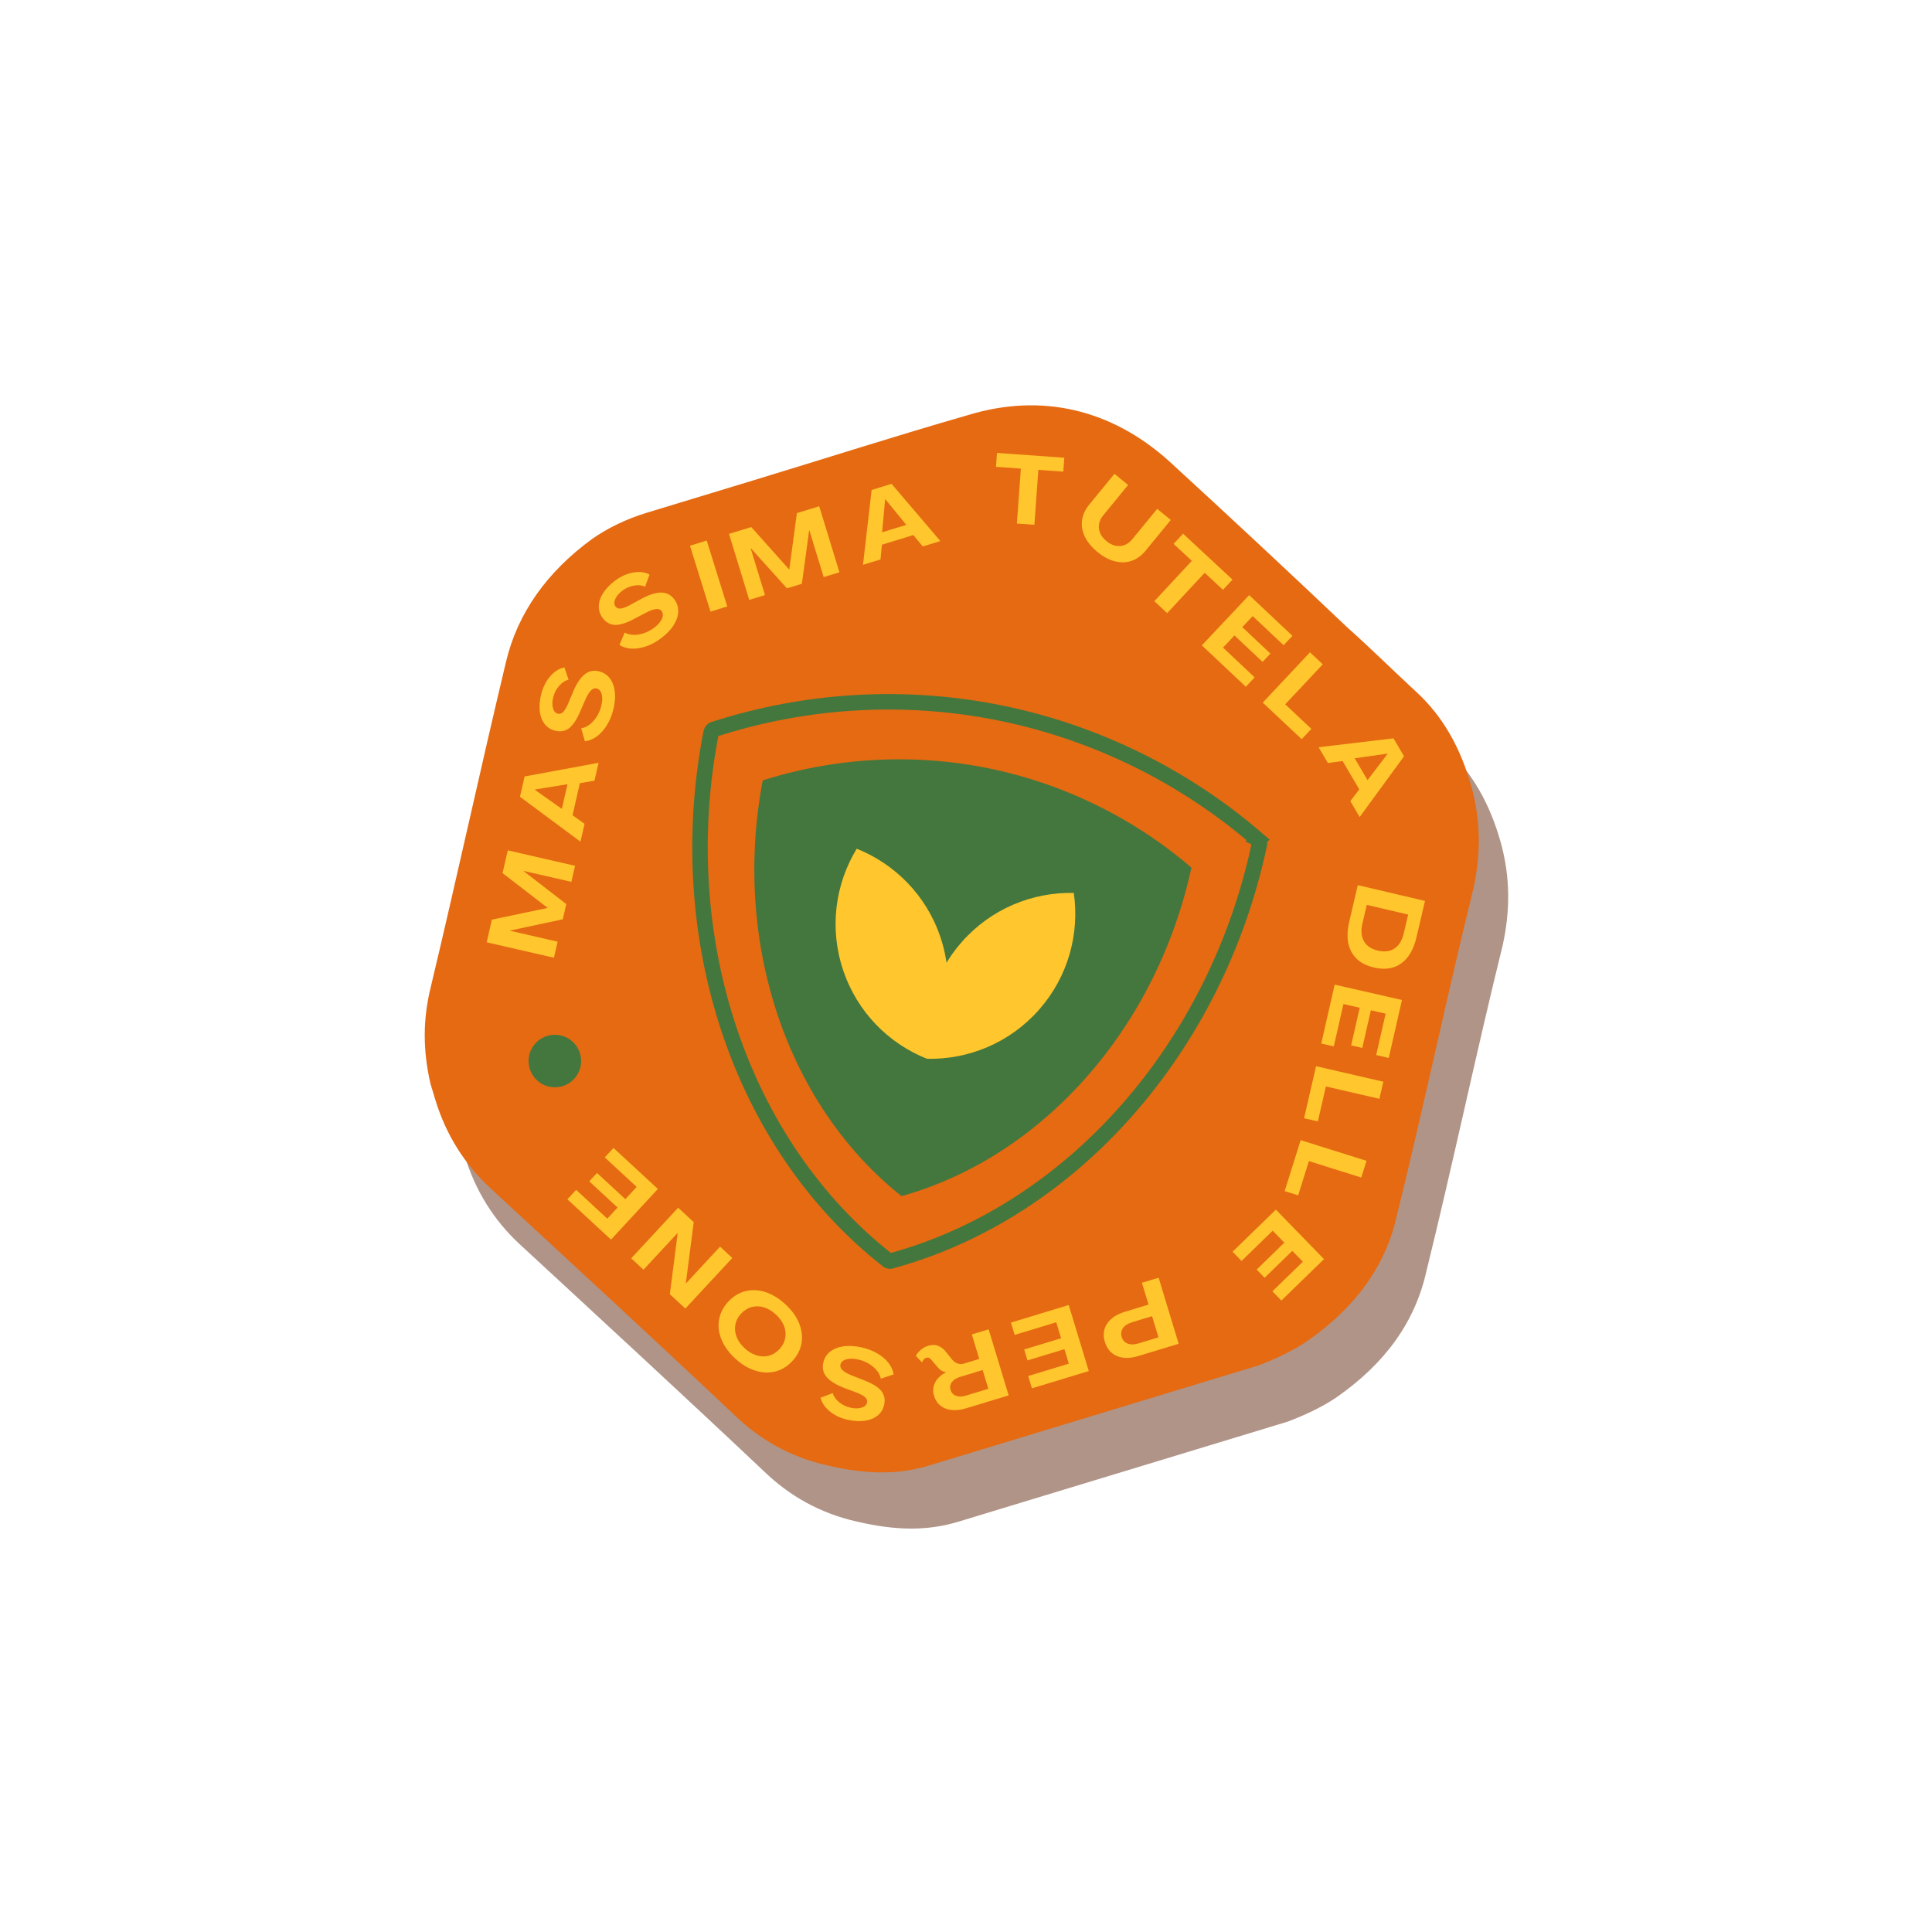<svg width="344" height="344" viewBox="0 0 344 344" fill="none" xmlns="http://www.w3.org/2000/svg">
<g style="mix-blend-mode:multiply" opacity="0.6">
<path d="M238.077 248.724C246.733 242.667 251.993 235.28 253.983 226.314C256.383 216.589 258.584 206.914 260.785 197.251C262.987 187.575 265.188 177.913 267.588 168.188C268.919 161.994 268.881 156.224 267.289 150.28C265.337 143.154 262.116 137.495 257.366 133.155C253.187 129.288 249.207 125.345 245.091 121.677C234.844 111.939 224.087 101.916 213.392 92.104C203.07 82.814 190.621 79.954 177.675 83.884C164.866 87.565 151.982 91.693 139.422 95.511C133.142 97.414 126.675 99.391 120.395 101.294C116.664 102.426 113.319 104.092 110.67 105.958C102.599 111.84 97.338 119.227 95.299 127.982C93.035 137.458 90.834 147.121 88.633 156.796C86.432 166.471 84.231 176.134 81.967 185.611C80.512 191.406 80.5 196.99 81.893 202.996L82.726 205.745C84.629 212.025 87.937 217.235 92.426 221.439C106.728 234.658 121.601 248.35 136.027 261.968C140.578 266.37 146.013 269.43 152.455 270.897C159.606 272.576 165.189 272.601 170.674 270.934L229.322 253.114C232.008 252.081 235.229 250.676 238.065 248.736L238.077 248.724Z" fill="#7B4C37"/>
</g>
<path d="M232.841 238.726C241.497 232.669 246.757 225.282 248.747 216.316C251.147 206.591 253.348 196.915 255.55 187.253C257.751 177.577 259.952 167.915 262.352 158.19C263.683 151.996 263.645 146.226 262.054 140.282C260.101 133.156 256.88 127.497 252.13 123.157C247.951 119.29 243.972 115.347 239.855 111.679C229.608 101.941 218.851 91.918 208.156 82.106C197.834 72.816 185.385 69.956 172.439 73.885C159.63 77.567 146.746 81.695 134.186 85.513C127.906 87.416 121.439 89.393 115.159 91.296C111.428 92.428 108.083 94.094 105.434 95.96C97.363 101.842 92.103 109.229 90.063 117.984C87.8 127.46 85.598 137.123 83.397 146.798C81.196 156.473 78.995 166.136 76.731 175.613C75.276 181.408 75.264 186.992 76.657 192.998C76.955 193.981 77.254 194.963 77.49 195.747C79.393 202.027 82.701 207.237 87.19 211.441C101.492 224.66 116.365 238.352 130.791 251.97C135.343 256.372 140.777 259.432 147.219 260.899C154.37 262.578 159.954 262.603 165.438 260.936L224.086 243.115C226.773 242.083 229.994 240.678 232.829 238.738L232.841 238.726Z" fill="#E56A12"/>
<path d="M86.653 167.781L87.58 163.743L97.499 161.662L97.503 161.646L89.481 155.464L90.412 151.409L102.393 154.159L101.736 157.02L93.238 155.069L93.231 155.103L100.828 160.974L100.206 163.683L90.818 165.691L90.81 165.724L99.291 167.671L98.634 170.532L86.653 167.781Z" fill="#FFC62D"/>
<path d="M92.579 141.869L93.409 138.251L106.58 135.816L105.846 139.014L103.25 139.445L101.941 145.15L104.086 146.687L103.356 149.868L92.579 141.869ZM101.046 139.631L95.231 140.582L95.223 140.615L100.039 144.023L101.046 139.631Z" fill="#FFC62D"/>
<path d="M109.181 126.443C108.923 127.447 108.541 128.352 108.035 129.161C107.529 129.97 106.945 130.621 106.283 131.116C105.609 131.608 104.898 131.9 104.149 131.992L103.479 129.68C104.262 129.549 104.985 129.118 105.65 128.385C106.314 127.653 106.778 126.775 107.042 125.749C107.258 124.913 107.291 124.209 107.142 123.635C106.984 123.048 106.683 122.697 106.237 122.582C105.88 122.49 105.539 122.616 105.212 122.959C104.878 123.289 104.533 123.866 104.178 124.69L103.309 126.676C102.701 128.112 102.04 129.107 101.327 129.66C100.606 130.199 99.766 130.345 98.807 130.098C98.027 129.897 97.407 129.487 96.949 128.87C96.479 128.249 96.195 127.481 96.099 126.564C96.005 125.637 96.098 124.633 96.376 123.552C96.701 122.292 97.241 121.237 97.995 120.385C98.739 119.531 99.573 119.015 100.498 118.838L101.236 121.025C100.612 121.185 100.055 121.546 99.566 122.11C99.064 122.67 98.713 123.34 98.512 124.12C98.32 124.867 98.301 125.516 98.456 126.067C98.6 126.615 98.882 126.949 99.303 127.07C99.648 127.159 99.963 127.068 100.247 126.796C100.534 126.514 100.833 126.02 101.146 125.316L101.985 123.304C102.636 121.748 103.342 120.67 104.103 120.07C104.853 119.467 105.718 119.292 106.699 119.545C107.501 119.752 108.14 120.178 108.616 120.824C109.091 121.469 109.381 122.281 109.485 123.259C109.582 124.223 109.48 125.284 109.181 126.443Z" fill="#FFC62D"/>
<path d="M117.695 113.656C116.867 114.278 116.003 114.747 115.103 115.064C114.203 115.38 113.34 115.525 112.514 115.498C111.68 115.462 110.942 115.247 110.3 114.851L111.219 112.627C111.913 113.013 112.747 113.127 113.723 112.969C114.699 112.812 115.61 112.415 116.457 111.779C117.147 111.26 117.612 110.73 117.853 110.189C118.097 109.631 118.08 109.169 117.804 108.801C117.582 108.506 117.237 108.392 116.767 108.456C116.3 108.505 115.671 108.741 114.879 109.163L112.96 110.173C111.589 110.916 110.452 111.281 109.55 111.268C108.65 111.239 107.903 110.829 107.308 110.038C106.824 109.393 106.595 108.687 106.622 107.918C106.642 107.14 106.9 106.363 107.396 105.587C107.902 104.803 108.601 104.076 109.493 103.405C110.533 102.624 111.613 102.136 112.734 101.941C113.848 101.738 114.822 101.855 115.656 102.294L114.867 104.463C114.28 104.199 113.619 104.134 112.885 104.269C112.144 104.394 111.452 104.698 110.807 105.182C110.191 105.646 109.771 106.141 109.549 106.669C109.319 107.187 109.331 107.624 109.585 107.981C109.799 108.266 110.102 108.391 110.493 108.356C110.894 108.314 111.436 108.116 112.119 107.76L114.031 106.712C115.51 105.903 116.734 105.501 117.703 105.507C118.666 105.503 119.451 105.907 120.06 106.716C120.558 107.379 120.791 108.11 120.759 108.912C120.728 109.713 120.448 110.528 119.919 111.357C119.393 112.17 118.652 112.936 117.695 113.656Z" fill="#FFC62D"/>
<path d="M122.853 97.168L125.836 96.239L129.49 107.976L126.506 108.905L122.853 97.168Z" fill="#FFC62D"/>
<path d="M129.803 95.059L133.765 93.846L140.52 101.402L140.536 101.397L141.888 91.36L145.866 90.142L149.464 101.896L146.658 102.755L144.106 94.419L144.073 94.429L142.778 103.943L140.12 104.757L133.694 97.624L133.661 97.634L136.208 105.954L133.401 106.813L129.803 95.059Z" fill="#FFC62D"/>
<path d="M155.197 87.239L158.746 86.149L167.437 96.339L164.301 97.302L162.63 95.269L157.035 96.987L156.775 99.613L153.656 100.571L155.197 87.239ZM161.368 93.453L157.637 88.891L157.604 88.902L157.06 94.776L161.368 93.453Z" fill="#FFC62D"/>
<path d="M181.766 83.439L177.341 83.121L177.519 80.641L189.504 81.502L189.326 83.982L184.883 83.662L184.18 93.444L181.063 93.22L181.766 83.439Z" fill="#FFC62D"/>
<path d="M195.41 98.289C194.386 97.45 193.638 96.547 193.166 95.579C192.703 94.619 192.534 93.646 192.657 92.661C192.787 91.666 193.221 90.72 193.958 89.821L198.436 84.36L200.866 86.353L196.454 91.733C195.826 92.499 195.566 93.297 195.673 94.129C195.78 94.961 196.225 95.698 197.008 96.34C197.8 96.99 198.606 97.286 199.427 97.229C200.263 97.171 201.003 96.75 201.645 95.967L206.046 90.6L208.462 92.582L203.985 98.042C203.248 98.941 202.404 99.552 201.455 99.875C200.513 100.189 199.521 100.209 198.48 99.936C197.448 99.67 196.424 99.121 195.41 98.289Z" fill="#FFC62D"/>
<path d="M212.207 99.86L208.957 96.84L210.649 95.019L219.452 103.199L217.759 105.02L214.496 101.988L207.821 109.171L205.532 107.044L212.207 99.86Z" fill="#FFC62D"/>
<path d="M222.417 105.959L230.125 113.212L228.551 114.884L223.044 109.702L221.198 111.663L226.202 116.372L224.806 117.856L219.802 113.147L217.767 115.31L223.4 120.61L221.826 122.282L213.993 114.911L222.417 105.959Z" fill="#FFC62D"/>
<path d="M233.248 116.142L235.527 118.281L228.838 125.406L233.496 129.778L231.771 131.615L224.835 125.105L233.248 116.142Z" fill="#FFC62D"/>
<path d="M248.113 131.46L249.995 134.66L242.095 145.475L240.432 142.647L242.022 140.55L239.055 135.505L236.441 135.861L234.786 133.048L248.113 131.46ZM243.497 138.902L247.07 134.216L247.053 134.187L241.212 135.018L243.497 138.902Z" fill="#FFC62D"/>
<path d="M253.728 160.41L252.21 166.882C251.698 169.067 250.789 170.621 249.485 171.545C248.178 172.48 246.561 172.721 244.633 172.269C242.706 171.817 241.365 170.882 240.61 169.463C239.852 168.056 239.73 166.26 240.242 164.075L241.76 157.603L253.728 160.41ZM242.584 164.447C242.287 165.713 242.378 166.763 242.857 167.596C243.335 168.429 244.163 168.984 245.339 169.26C246.527 169.539 247.515 169.41 248.303 168.873C249.102 168.34 249.65 167.44 249.947 166.173L250.727 162.845L243.365 161.119L242.584 164.447Z" fill="#FFC62D"/>
<path d="M249.626 178.052L247.272 188.37L245.034 187.859L246.715 180.487L244.09 179.888L242.561 186.587L240.575 186.134L242.103 179.435L239.208 178.774L237.488 186.315L235.249 185.805L237.641 175.318L249.626 178.052Z" fill="#FFC62D"/>
<path d="M246.307 192.602L245.605 195.647L236.083 193.451L234.647 199.675L232.191 199.109L234.329 189.839L246.307 192.602Z" fill="#FFC62D"/>
<path d="M243.315 206.686L242.38 209.667L233.056 206.742L231.144 212.837L228.738 212.082L231.586 203.006L243.315 206.686Z" fill="#FFC62D"/>
<path d="M235.744 224.193L228.154 231.569L226.553 229.922L231.977 224.652L230.1 222.721L225.172 227.509L223.752 226.048L228.68 221.259L226.61 219.13L221.063 224.52L219.463 222.874L227.177 215.377L235.744 224.193Z" fill="#FFC62D"/>
<path d="M209.869 239.262L202.7 241.441C201.213 241.892 199.939 241.895 198.876 241.447C197.814 241 197.096 240.16 196.721 238.927C196.353 237.715 196.492 236.626 197.136 235.661C197.774 234.709 198.836 234.008 200.322 233.556L204.502 232.286L203.322 228.404L206.296 227.501L209.869 239.262ZM201.594 235.425C200.834 235.656 200.29 236.002 199.96 236.463C199.624 236.938 199.544 237.467 199.721 238.051C199.899 238.635 200.252 239.027 200.782 239.226C201.315 239.437 201.967 239.426 202.738 239.192L206.273 238.117L205.129 234.351L201.594 235.425Z" fill="#FFC62D"/>
<path d="M193.865 244.123L183.738 247.199L183.071 245.002L190.306 242.804L189.523 240.227L182.949 242.225L182.357 240.275L188.931 238.278L188.068 235.436L180.667 237.685L180 235.488L190.291 232.361L193.865 244.123Z" fill="#FFC62D"/>
<path d="M165.277 239.614C165.894 239.427 166.458 239.424 166.97 239.605C167.486 239.797 167.939 240.123 168.331 240.581L169.579 242.133C169.854 242.446 170.172 242.662 170.533 242.781C170.883 242.903 171.229 242.913 171.57 242.809L174.362 241.961L173.037 237.6L176.027 236.691L179.601 248.453L172.035 250.752C171.088 251.039 170.222 251.14 169.438 251.053C168.657 250.978 167.996 250.722 167.454 250.285C166.916 249.859 166.534 249.277 166.31 248.539C166.056 247.702 166.121 246.907 166.505 246.152C166.882 245.412 167.534 244.805 168.46 244.331L168.455 244.315C167.871 244.252 167.365 243.954 166.939 243.422L165.843 242.131C165.568 241.781 165.26 241.659 164.919 241.762C164.754 241.812 164.609 241.911 164.485 242.056C164.35 242.206 164.247 242.381 164.176 242.583L163.066 241.423C163.269 241.024 163.568 240.663 163.963 240.338C164.354 240.003 164.792 239.762 165.277 239.614ZM170.95 245.163C170.278 245.367 169.789 245.678 169.483 246.095C169.177 246.513 169.101 246.975 169.255 247.482C169.412 248 169.734 248.347 170.221 248.524C170.711 248.712 171.292 248.704 171.964 248.499L175.978 247.28L174.964 243.943L170.95 245.163Z" fill="#FFC62D"/>
<path d="M153.388 239.901C154.4 240.122 155.32 240.47 156.147 240.945C156.974 241.42 157.647 241.98 158.166 242.623C158.683 243.278 159.001 243.978 159.121 244.723L156.836 245.478C156.676 244.701 156.217 243.994 155.461 243.358C154.705 242.721 153.809 242.29 152.775 242.064C151.931 241.88 151.226 241.873 150.658 242.044C150.077 242.223 149.738 242.538 149.639 242.987C149.561 243.347 149.699 243.684 150.055 243.997C150.397 244.319 150.986 244.642 151.823 244.966L153.84 245.761C155.298 246.315 156.317 246.938 156.896 247.63C157.462 248.33 157.639 249.164 157.428 250.131C157.256 250.919 156.87 251.553 156.27 252.034C155.667 252.527 154.91 252.839 153.998 252.97C153.074 253.098 152.067 253.043 150.977 252.805C149.706 252.527 148.631 252.027 147.752 251.305C146.871 250.594 146.324 249.78 146.112 248.862L148.27 248.043C148.453 248.66 148.836 249.203 149.417 249.672C149.995 250.152 150.678 250.477 151.465 250.649C152.218 250.814 152.868 250.808 153.413 250.633C153.955 250.469 154.279 250.174 154.383 249.749C154.459 249.401 154.356 249.09 154.074 248.816C153.781 248.54 153.277 248.259 152.562 247.973L150.52 247.209C148.941 246.617 147.837 245.952 147.209 245.214C146.579 244.487 146.371 243.629 146.588 242.639C146.764 241.829 147.166 241.175 147.794 240.676C148.421 240.177 149.222 239.857 150.195 239.716C151.154 239.584 152.219 239.645 153.388 239.901Z" fill="#FFC62D"/>
<path d="M139.814 232.208C140.95 233.251 141.767 234.369 142.266 235.562C142.757 236.763 142.909 237.95 142.723 239.123C142.52 240.296 141.979 241.362 141.099 242.32C140.219 243.278 139.207 243.903 138.062 244.196C136.902 244.49 135.706 244.439 134.476 244.043C133.237 243.655 132.05 242.94 130.914 241.897C129.779 240.853 128.965 239.731 128.474 238.53C127.976 237.337 127.828 236.154 128.03 234.981C128.225 233.816 128.763 232.754 129.643 231.797C130.523 230.839 131.539 230.209 132.691 229.908C133.835 229.615 135.026 229.662 136.265 230.049C137.495 230.445 138.678 231.165 139.814 232.208ZM138.132 234.039C137.463 233.424 136.756 233.002 136.014 232.773C135.263 232.552 134.533 232.538 133.825 232.731C133.116 232.924 132.489 233.317 131.944 233.911C131.399 234.504 131.06 235.162 130.928 235.884C130.796 236.607 130.875 237.328 131.167 238.049C131.45 238.778 131.927 239.451 132.596 240.066C133.274 240.689 133.989 241.11 134.739 241.331C135.482 241.56 136.208 241.578 136.917 241.385C137.625 241.192 138.252 240.799 138.797 240.206C139.342 239.612 139.681 238.955 139.813 238.232C139.946 237.51 139.87 236.784 139.586 236.055C139.295 235.334 138.81 234.662 138.132 234.039Z" fill="#FFC62D"/>
<path d="M122.028 232.998L119.269 230.437L120.661 219.574L120.636 219.55L114.575 226.079L112.386 224.047L120.749 215.038L123.52 217.61L122.117 228.486L122.142 228.51L128.214 221.968L130.391 223.988L122.028 232.998Z" fill="#FFC62D"/>
<path d="M108.793 220.723L101.021 213.539L102.58 211.853L108.133 216.986L109.961 215.008L104.915 210.344L106.298 208.848L111.344 213.512L113.36 211.331L107.68 206.081L109.239 204.395L117.137 211.696L108.793 220.723Z" fill="#FFC62D"/>
<path d="M98.793 193.596C101.376 193.596 103.469 191.503 103.469 188.92C103.469 186.338 101.376 184.244 98.793 184.244C96.211 184.244 94.117 186.338 94.117 188.92C94.117 191.503 96.211 193.596 98.793 193.596Z" fill="#44773D"/>
<path d="M224.011 149.547C210.978 138.242 195.098 130.408 178.16 126.963C161.222 123.518 143.55 124.538 127.135 129.86C126.886 129.885 126.674 130.159 126.625 130.395C119.524 166.92 131.798 203.805 158.038 224.387C158.1 224.474 158.25 224.511 158.324 224.524C158.473 224.549 158.548 224.573 158.648 224.511C190.757 215.794 216.55 186.631 224.26 150.243C224.31 150.019 224.21 149.683 223.999 149.559L224.011 149.547Z" fill="#E56A12" stroke="#44773D" stroke-width="2.753" stroke-miterlimit="10"/>
<path d="M213.366 153.725C202.82 144.572 189.962 138.23 176.257 135.444C162.552 132.659 148.239 133.479 134.957 137.782C134.758 137.807 134.584 138.031 134.546 138.217C128.789 167.778 138.737 197.637 159.978 214.301C160.028 214.376 160.152 214.401 160.214 214.413C160.339 214.438 160.401 214.451 160.476 214.413C186.467 207.35 207.347 183.758 213.59 154.285C213.627 154.098 213.553 153.825 213.379 153.725H213.366Z" fill="#44773D" stroke="#E56A12" stroke-width="2.753" stroke-miterlimit="10"/>
<path d="M191.194 158.988C183.87 158.826 176.507 161.773 171.272 167.693C166.036 173.613 164.009 181.261 165.054 188.523C172.379 188.685 179.741 185.738 184.976 179.818C190.212 173.899 192.239 166.25 191.194 158.988Z" fill="#FFC62D"/>
<path d="M152.543 151.115C159.345 153.839 164.966 159.423 167.466 166.921C169.978 174.42 168.846 182.255 165.041 188.523C158.238 185.799 152.617 180.216 150.118 172.717C147.605 165.218 148.737 157.383 152.543 151.115Z" fill="#FFC62D"/>
</svg>
